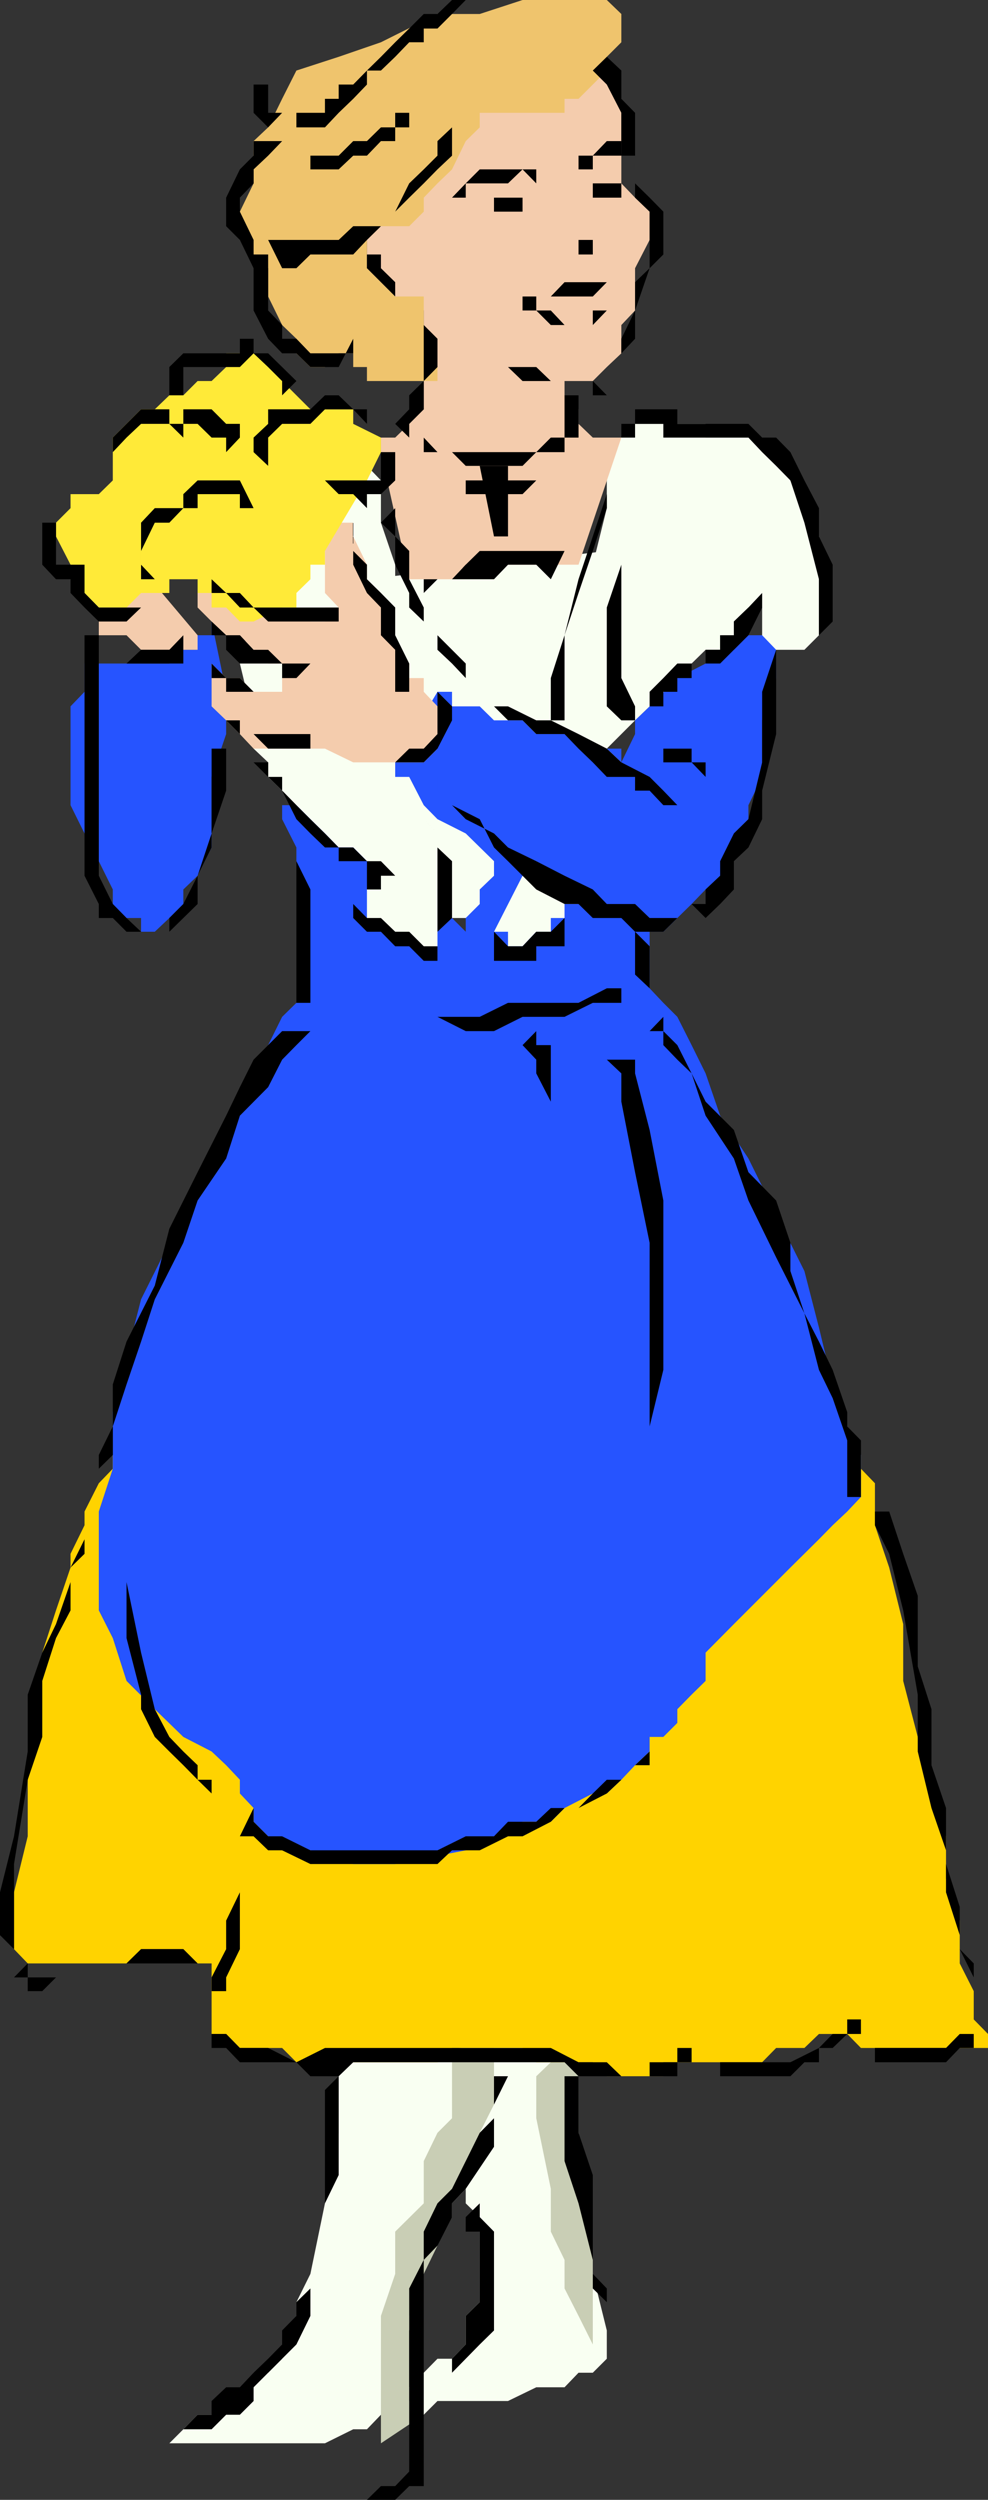 <svg xmlns="http://www.w3.org/2000/svg" width="360" height="910.598"><rect width="100%" height="100%" fill="#333333" stroke="none"/><path fill="#f9fff2" d="M123.402 751.2v25.698l-5 25.7-5.3 25.699-5.102 10.3v5L102.8 854v5.2l-5.097 5.097h-5.3v5.3l-5 5h-5l-5.301 5H72l-5.2 5.301L61.704 890h56.7l10.3-5.102h5l5.098-5.3H144l5.102-5v-5L144 859.199l5.102-10.3 5.3-20.602V818l5-5.102 5.301-5.3v-5l5-5.301v5.3l5.098 5v31l-5.098 5V854l-5 5.2h-5.3l-5 5.097-5.301 5.3 5.3 10 5-5h25.7l10.3-5h10.301l5.098-5.3H216l5.102-5.098v-10.3L216 828.296v-25.7l-5.2-25.699v-36L123.403 751.2"/><path fill="#c9ceb5" d="m159.402 746 5.301 5.2v20.398l-5.3 5.3-5 10.301v15.399L144 812.898v15.399l-5.2 15.3V890l15.602-10.402-5.3-5v-31l5.3-15.301 5-10.297 5.301-15.402 5-15.399 5.098-10.3L180 766.597V746h-20.598m41.301 0v5.2l-5.3 5.097v15.3l5.3 25.7v15.601l5 10.301v10.399l5.098 10L216 854v10.297-61.7L210.8 782v-36h-10.097"/><path fill="#f9fff2" d="M221.102 200.7 133.703 211l20.7 123.398h46.3L221.102 200.7"/><path fill="#ffd300" d="M313.703 530v5l5.098 5.297v15.3L324 571l5.102 20.598v20.699l5.3 20.402 5 20.598 5.301 15.601v15.399l5 15.3V715.2l5.098 10.098v10.3l5.199 5.301V746h-46.297l-5-5.102h-10.3L293.101 746H282.8l-5.098 5.2h-36v5.097h-20.601L216 751.199h-20.598l-5-5.199h-25.699l-5.3 5.2H108l-5.2-5.2H87.403l-5-5.102h-5.3V715.2H72l-5.2-5.2H51.403l-5.3 5.2h-36l-5-5.2v-20.703l5-20.399v-20.601l5.3-25.7V602l5-15.402 5.3-15.598v-5l5.098-10.402v-5L36 540.297 41.102 535v-5l5-5.3 267.601 5.3"/><path fill="#2654ff" d="M102.8 293.297v5.101L108 308.7v56.598l-5.2 5.101-5.097 10.301-5.3 10.301-10 20.598L72 432.297l-10.297 20.402-10.3 20.598L46.101 494l-5 20.398V535L36 550.598v36l5.102 10.101 5 15.598 10.3 10.3L66.801 632.7 77.1 638l5.301 5 5 5.297v5l5 5.3v5l5.301 5.301L102.8 674h10.3l15.602 5H144l25.703-5L180 668.898l10.402-5.3h10.301l5-5L216 653.297h5.102l5.3-5 5-5.297 5.301-5v-5.3h5l5.098-5.102v-5l5.199-5.301 5.102-5V602l10.3-10.402L288 571l10.402-10.3 5-5.102 5.301-5 5-5.301V530l-5-10.402-5.3-15.301-5-20.7L293.101 463 282.8 442.398 272.703 422l-10.3-15.602L257.101 391 252 380.7l-5.2-10.302-5.097-5.101-5-5.297v-77h-5.3l-10.301 5H216l-10.297 5.297-5 5.101-10.3 5.2-5.301 5.101-5.102 5V319l-5.2 5v5.297l-5.097 5.101v5l-5-5-5.3-5.101V324l-5-5-5.301-10.3-10.301-5.102h-5.098l-5-5.2-5.3-5.101H102.8m-72-51.597V252l-5.097 5.297v36l5.098 10.3L36 313.7l5.102 10.3v5.297l5 5.101h5.3v5h5l5.301-5 5.098-5.101V324L72 319l5.102-10.3V283l5.3-15.602V252l-5.3-25.602v5H72v5.301h-5.2l-5.097 5H30.801"/><path fill="#f9fff2" d="M159.402 283v67l-5-5.3h-5.3L144 339.397h-5.2l-5.097-5V324l5.098-5-5.098-5.3-5-5h-5.3l-5-5.102-5.301-5.2-5.102-5.101-5.2-5.297-5.097-5v-5.3l-5.3-5v-10.302l-5-20.699 5-20.402 5.3-20.598 5.098-5.3L108 185.097l5.102-5.098h5.3l10.301-5 5-5.3 5.098 5.3v15.398L144 205.7V216l5.102 15.398V241.7l5.3 5.301v30.7l5 5.3"/><path fill="#2654ff" d="M282.8 231.398h-10.097l-5.3 5.301h-5l-5.301 5L246.8 247l-5.098 5-5 5.297-5.3 5.101v5l-5 10.301v-5H216l-5.2-5.3h-15.398l-5-5H180l-5.2-5.102h-10.097V252h-5.3L144 277.7v5.3h5.102l5.3 10.297 5 5.101 10.301 5.2L180 313.699 190.402 319l10.301 5 10.098 5.297 10.3 5.101h10.301l5.301 5h5l5.098-5 5.199-5.101 5.102-5.297 5.3-5 5-10.3v-5.102l5.301-5.2v-5.101l5-10.297v-20.602L282.801 247v-15.602"/><path fill="#f9fff2" d="M190.402 319 180 339.398h5.102v5.301h5.3l5-5.3h5.301v-5h5v-5.102h5.098L190.402 319m36-159.602-5.3 5.301v20.399L216 205.699l-5.2 20.7-5.097 15.3V252l-5 5.297v5.101l25.7 15.301-5.301-5 10.3-10.3 5.301-5.102L246.801 247l5.199-5.3 5.102-5h5.3v-5.302h5v-5l5.301-5.101h5v10.101l5.098 5.301h10.3l5.301-5.3v-36l-5.3-10.301L288 175l-5.2-10.3-5.097-5.302h-20.601v-5h-25.7l-5 5"/><path fill="#f4ccad" d="M72 231.398v5.301H51.402l-5.3-5.3H36v-10.102L41.102 211l5-10.3L72 231.397m87.402 25.9-5-5.297v-5h-5.3v-5.3l-5.102-5v-10.302L138.8 216l-5.097-5v-5.3l-5-10.302v-5h-5.3l-5 5V216l5 5.297h-5v5.101h-5.301L108 221.297h-5.2L97.704 216h-15.3l-5.301-5H72v10.297l5.102 5.101 5.3 5h5l5 5.301 5.301 5h5.098V247H108h-5.2v5H92.403l-5-5h-5l-5.3-5.3H72h5.102v15.597l5.3 5.101 5 5 5 5.301h26l10.301 5h25.7l5-5v-15.402M216 25.7h5.102l5.3 10.3v30.797l5 5.203 5.301 5.098v10.3l-5.3 10.301v15.399l-5 5.3V128.7l-5.301 5-5.102 5.098h-10.297V144l5.098 5.098v5.3l5.199 5h10.402L210.801 205.7h-41.098l-5 5.301h-15.601L138.8 164.7v-5.302h5.2l5.102-5 5.3-5.3v-10.301l5-10.098-5-10.3v-5.301l-5.3-5.098H138.8v-5.203h-5.098v-36l5.098-10.098L144 51.4l10.402-10.301L169.703 36 180 30.797h15.402l5.301-5.098H216"/><path fill="#ffea38" d="m133.703 175 5.098-10.3v-5.302l-10.098-5v-5.3h-15.601L108 144l-5.2-5.203-5.097-5.098-5.3-5h-10v5l-5.301 5.098H72L66.8 144h-5.097l-5.3 5.098h-5l-10.301 10.3V175L36 180H25.703v5.098l-5.3 5.3v5l5.3 10.301V211l5.098 5L36 221.297h10.102l5.3-5.297h10.301v-5H72v5h5.102v5.297h5.3l5 5.101h5l10.399-5.101H108V216l5.102-5v-5.3h5.3v-5l15.301-25.7"/><path fill="#efc46d" d="M216 0h5.102l5.3 5.098v10.3l-5.3 5.301v5L216 30.797 210.8 36h-5.097v5.098h-30.902v5.3l-5.098 5-5 10.301-5.3 5.098-5 5.203v5.098l-5.301 5.3H138.8l-5.098 5V97.7l5.098 5.098L144 108h10.402v10.398l5 5v15.399h-25.699v-5.098h-5v-5h-5.3l-5 5h-5.301l-5.102-5v-5.3l-5.2-5L97.704 108V97.7l-5.3-5-5-5.302v-10.3l5-10.301V51.398l5.3-5L102.801 36 108 25.7l15.402-5 15.399-5.302 20.601-10.3h15.399L190.402 0H216"/><path d="M195.402 61.7h-20.601l-5.098 5.097-5 5.203h5v-5.203h15.399l5.3-5.098 5 5.098v-5.098M216 87.398h-5.2V92.7h-10.097H216v-5.3m10.402 15.397h-20.699l-5 5.203h-5.3v5.098h-10.301 5.3V108H216l5.102-5.203h5.3m-5.3 10.301H216v5.3h-10.297l-5-5.3h-5.3l5.3 5.3H216l5.102-5.3M216 25.7l5.102 5.097 5.3 10.3V56.7h5V41.098l-5-5.098V25.7l-5.3-5-5.102 5"/><path d="M210.8 61.7v-5h5.2l5.102-5.302h5.3V56.7H216v5h-5.2m20.602 5.097V72l5.301 5.098v20.601l-5.3 5.098v10.3l-5 10.301V133.7v-5l5-5.3v-10.301l5.3-15.399 5-5V77.098l-5-5.098-5.3-5.203m-15.403 72h-15.297l-5.3-5.098H180v-5 5h5.102l5.3 5.098H216V144h5.102L216 138.797M190.402 72H180v5.098h-5.2 15.602V72M216 72v-5.203h10.402V72H216m-51.297-30.902v5.3l-5.3 5V56.7l-5 5-5.301 5.098-5.102 10.3-5.2 5.301h-10.097l-5.3 5h-25.7l5.098 10.301H108l5.102-5h15.601l5-5.3 5.098-5L144 77.097 149.102 72l5.3-5.203 5-5.098 5.301-5V41.098m-10.301 61.699V108H144v-5.203l-5.2-5.098v-5h-5.097v5l5.098 5.098L144 108h10.402v-5.203m0 15.601 5 5V133.7l-5 5.098v10.3l-5.3 5.301v5l-5.102-5 5.102-5.3V144l5.3-5.203v-20.399M205.703 144v15.398H216h-5.2V144h-5.097"/><path d="M102.8 51.398 97.704 56.7l-5.3 5v5.098l-5 5.203v5.098l5 10.3V92.7h5.3v20.399l5.098 5.3v5H108l5.102 5.301h15.601v-5.3l-5.3 10.3h-10.301l-5.102-5h-5.2l-5.097-5.3-5.3-10.301v-15.4l-5-10.3-5-5V72l5-10.3 5-5v-5.302H102.8"/><path d="M102.8 61.7h20.602l5.301-5h5l5.098-5.302H144v-5h5.102v-5.3H144v5.3h-5.2l-5.097 5h-5l-5.3 5.301h-10.301v5H102.8M169.703 0h-5l-5.3 5.098h-5l-5.301 5.3-5.102 5-5.2 5.301-5.097 5-5 5.098h-5.3V36h-5v5.098H102.8h5.2v5.3h10.402l5-5.3L128.703 36l5-5.203v-5.098h5.098l5.199-5 5.102-5.3h5.3v-5h5l5.301-5.301 5-5.098m5.097 169.7 5.2 25.698h5.102V169.7H174.8"/><path d="M169.703 175h25.7l-5 5h-20.7v-5m36-15.602h-5l-5.3 5.301h-36l-5-5.3v5.3h10.3l5 5h20.7l5-5h10.3v-5.3M92.402 15.398v15.399h5.301v10.3h5.098l-5.098 5.301-5.3-5.3v-25.7M200.703 211l-5.3-5.3h-10.301L180 211h-20.598l-5 5v-5h10.301l5-5.3 5.098-5h30.902l-5 10.3m25.699-15.602V247l5 10.297v5.101h-5l-5.3-5.101v-36l5.3-15.598v-10.3m10.301 61.898V252l5-5 5.098-5.3h10.3v-5h5.301v-5.302h5v-5l5.301-5.101 5-5.297v-5 10.297l-5 10.101-10.3 10.301H252V247h-5.2v5h-5.097v5.297h-5m61.699-25.899V211l-5.3-20.602L288 175l-5.2-5.3-5.097-5-5-5.302h-31v-5h-10.3v5h-5v-5h5v-5.3H246.8v5.3h25.902l5 5h5.098l5.2 5.302 5.102 10.3 5.3 10.098v10.3l5 10.301v20.7l-5 5m-77.3-61.699v15.398L216 200.699 210.8 216l-5.097 15.398v31h-5V247l5-15.602L210.801 211 216 195.398 221.102 180v-10.3m-72 82.3v-10.3L144 231.397v-10.101L138.8 216l-5.097-5v-5.3l-5-5v-10.302V205.7l5 10.301 5.098 5.297v10.101L144 236.7V252h5.102m-25.7-30.703h-31l-5-5.297h-5l-5.3-5v5h5.3l5 5.297h5l5.301 5.101h25.7v-5.101M113.102 241.7H102.8l-5.098-5h-5.3l-5-5.302h-5l-5.301-5v-5.101H72h5.102v10.101h5.3v5.301l5 5h15.399V247H108l5.102-5.3M108 252H92.402l-5-5h-5l-5.3-5.3H72h5.102v5.3h5.3v5H108m-25.598 10.398h5v5h31-5.3v5.301H97.703l-5.3-5.3h-5l-5-5M159.402 252v15.398l-5 5.301h-5.3l-5.102 5h-5.2 15.602l5-5 5.301-10.3v-5.102l-5.3-5.297"/><path d="M174.8 257.297h5.2l5.102 5.101h5.3l5 5h10.301l5.098 5.301 5.199 5 5.102 5.301h10.3v5h5.301l5 5.297h5.098L241.703 288l-5-5-10.3-5.3-5.301-5-10.301-5.302-10.098-5h-5.3l-10.301-5.101H174.8m108-25.899v5.301L277.704 252v25.7l-5 20.698-5.3 5.2-5 10.101V319l-5.301 5v5.297H252l5.102 5.101 5.3-5.101 5-5.297v-10.3l5.301-5 5-10.302V288l5.098-20.602v-36M77.102 272.7v36L72 319l-5.2 10.297-5.097 5.101v5l5.098-5L72 329.297V319l5.102-15.402 5.3-15.598v-15.3h-5.3M180 339.398l5.102 5.301h5.3l5-5.3h5.301l5-5h5.098-5.098v10.3h-10.3V350H180v-10.602M159.402 283v5l5.301 5.297 5 5.101 10.297 5.2 5.102 5.101 10.3 5L205.703 319 216 324l5.102 5.297h10.3l5.301 5.101h10.098l-5.098 5h-10.3l-5-5H216l-5.2-5.101h-5.097l-10.3-5.297-10.301-10.3-5.102-5-5.2-10.302-10.097-5.101-5.3-5.297v-5m-5.001 15.398 5 5.2v35.8l5.301-5V313.7l-5.3-5v-5.101l-5-5.2M133.703 324h5.098v-5H144l-5.2-5.3h-5.097l-5-5h-5.3l-5-5.102-5.301-5.2-5.102-5.101-5.2-5.297v-5h-5.097v-5.3h-5.3v-5 5l5.3 5.3 5.098 5L108 298.398l5.102 5.2 5.3 5.101h5v5h10.301V324m-5 0v5.297l5 5.101h5.098l5.199 5h5.102l5.3 5.301h5V350h-5l-5.3-5.3H144l-5.2-5.302h-5.097l-5-5V324M36 231.398V319l5.102 10.297 5 5.101 5.3 5h-5.3l-5-5H36v-5.101L30.8 319v-87.602H36m5.102 10.302h5l5.3-5h10.301l5.098-5.302V241.7H41.1m195.603 36h20.399v5.3L252 277.7v-5h-10.297v5h-5m-139-108v-10.302l5.098-5h10.3l5.301-5.3h10.301l5 5.3h5.098-5.098v-5.3h-5l-5.3-5.098h-5l-5.301 5.098H97.703v5.3l-5.3 5v5.301l5.3 5m-56.601.001v-5l5-5.302 5.3-5h10.301l5.098 5v-5H72l5.102 5h5.3v5.301l5-5.3v-5h-5l-5.3-5.301H66.8v5.3h-5.098v-5.3h-10.3l-10.301 10.3V169.7M51.402 216v5.297H36L30.8 216v-10.3H20.403v-15.302h-5V205.7l5 5.301h5.301v5l5.098 5.297 5.198 5.1h10.102l5.3-5.101V216m5-5-5-5.3v-5l5-10.302h5.301l5.098-5.3v5.3-5.3H72V180h15.402v5.098h5l-5-10.098H72l-5.2 5v5.098H56.403l-5 5.3V211h5M66.8 144v-10.3h20.602l5-5 5.301 5 5.098 5.097V144l5.199-5.203-5.2-5.098-5.097-5h-5.3v-5.3h-5v5.3H66.8l-5.098 5V144H66.8m72 20.7V175h-20.398l5 5h5.301l5 5.098V180h5.098l5.199-5v-10.3h-5.2m5.2 20.398v10.3l5.102 5.301V211l5.3 10.297v5.101l15.301 15.301V247h5.098-5.098l-5-5.3-5.3-5v-5.302l-5-5-5.301-5.101V216L144 205.7v-10.302l-5.2-5 5.2-5.3M231.402 360h-10.3l-10.301 5.297h-25.7l-10.3 5.101h-46.098 30.7l10.3 5.2H180l10.402-5.2h15.301L216 365.297h10.402V360h5m0-20.602V355l5.301 5v5.297-20.598l-5.3-5.3M102.8 298.398v5.2l5.2 10.101L113.102 324v41.297H108v-51.598l-5.2-10.101v-5.2m87.602 82.302 5 5.3v5l5.301 10.297v36-56.598h-5.3v-5.101l-5 5.101M221.102 386l5.3 5v10.297l5 25.703 5.301 25.7v72-5.102l5-20.598v-61.703l-5-25.7-5.3-20.597v-5h-10.301m15.601-10.402h5v5.101l5.098 5.301 5.199 5 5.102 15.398 10.3 15.602 5.301 15.297L282.801 458l10.3 20.398L298.403 499l5 10.297 5.301 15.402v20.598h5v-20.598l-5-5.101v-5.2l-5.3-15.398-5-10.3-5.301-10.302L288 463v-10.3l-5.2-15.403L272.704 427l-5.3-15.402-10.301-10.301L252 391l-5.2-10.3-5.097-5.102v-5.2l-5 5.2m-123.601 0L108 380.699 102.8 386l-5.097 10-10.3 10.398-5 15.602L72 437.297l-5.2 15.402-10.398 20.598-5 15.402-5.3 15.598-5 15.3V530L36 535v10.297V530l5.102-10.402v-15.301l5-15.598 10.3-20.402 5.301-20.7L72 427l10.402-20.602 5-10.398 5-10 5.301-5.3 5.098-5.102h10.3m-35.999 360v5.3h5.3l5 5.102h10.301L108 751.2l10.402-5.2h82.301l10.098 5.2h10.3l5.301 5.097h10.301v-5.098h10.098V746H252v-5.102V751.2h-5.2v5.098h-36l-5.097-5.098h-77l-5.3 5.098h-10.301L108 751.199H87.402l-5-5.199h-5.3v-10.402m185.3 15.602H288l10.402-5.2 5-5.102h5.301v-5.3h5v5.3h-5l-5.3 5.102h-5v5.2h-5.301L288 756.296h-25.598v-5.098M318.8 746h25.903l5-5.102H360v-5.3 5.3h-5.2V746h-5.097l-5 5.2h-25.902V746M92.402 658.598v5l5.301 5.3h5.098L113.1 674h46.301l10.301-5.102H180l5.102-5.3h10.3l5.301-5h10.098l5.199-5.301 5.102-5h5.3l5-5.297 5.301-5v5h-5.3l-5 5.297-5.301 5-10.301 5.3h-5.098l-5 5-10.3 5.301h-5.301L174.8 674h-10.098l-5.3 5h-46.301l-10.301-5h-5.098l-5.3-5.102h-5l5-10.3m-61.602-103V566l-5.097 5v15.598l-5.3 10.101-5 15.598v20.402l-5.301 15.598-5 30.703v31L0 704.898v-15.601l5.102-20.399 5-30.898v-20.703l5.3-15.297 5-10.402 5.301-15.301V571l5.098-10.3v-5.102M72 715.2l-5.2-5.2H51.403l-5.3 5.2H36l-5.2 5.097H10.103v-5.098l-5 5.098h5v5h5.3l5-5h10.399L36 715.199h36m10.402 10.098v-5l5-10.297v-31 10.297l-5 10.3V710l-5.3 10.297v5h5.3M318.8 550.598v5L324 566l5.102 20.598 5.3 30.699V638l5 20.598L344.703 674v15.297l5 15.601V710l5.098 10.297v-5.098L349.703 710v-15.402l-5-15.598v-20.402l-5.3-15.598v-20.402l-5-15.598v-25.703L329.101 566 324 550.598h-5.2m-272.698 5v20.699l5.3 25.703 5 20.598 5.301 10.101L66.801 638 72 643v5.297h5.102v5l-5.102-5L66.8 643l-5.097-5-5.3-5.3-5-10.102v-5.301l-5.301-20.598v-41.101"/><path d="M185.102 756.297H180v15.3l-5.2 5.301-5.097 10.301-5 10.098-5.3 5.3-5 10.301V823.2l-5.301 10.399v66.699l-5.102 5.3h-5.2l-5.097 5H144l5.102-5h5.3V823.2l5-5.199 5.301-10.402v-5l5-5.301L180 782v-15.402l5.102-10.301m20.601 0v30.902l5.098 15.399L216 823.199v10.399l5.102 5v-5L216 828.297v-36l-5.2-15.399v-20.601h-5.097"/><path d="M174.8 802.598v5l5.2 5.3v36L174.8 854l-5.097 5.2-5 5.097-5.3 5.3 5.3-5.3v-5.098l5-5.199v-10.402l5.098-5v-25.7h-5.098v-5.3l5.098-5M72 884.898h5.102l5.3-5.3h5l5-5v-5L108 854l5.102-10.402v-15.301 5.3l-5.102 5v5l-5.2 5.301V854l-5.097 5.2-5.3 5.097-5 5.3h-5l-5.301 5v5H72l-5.2 5.301H72m51.402-128.601v36l-5 10.3V818v-56.703l5-5"/></svg>
